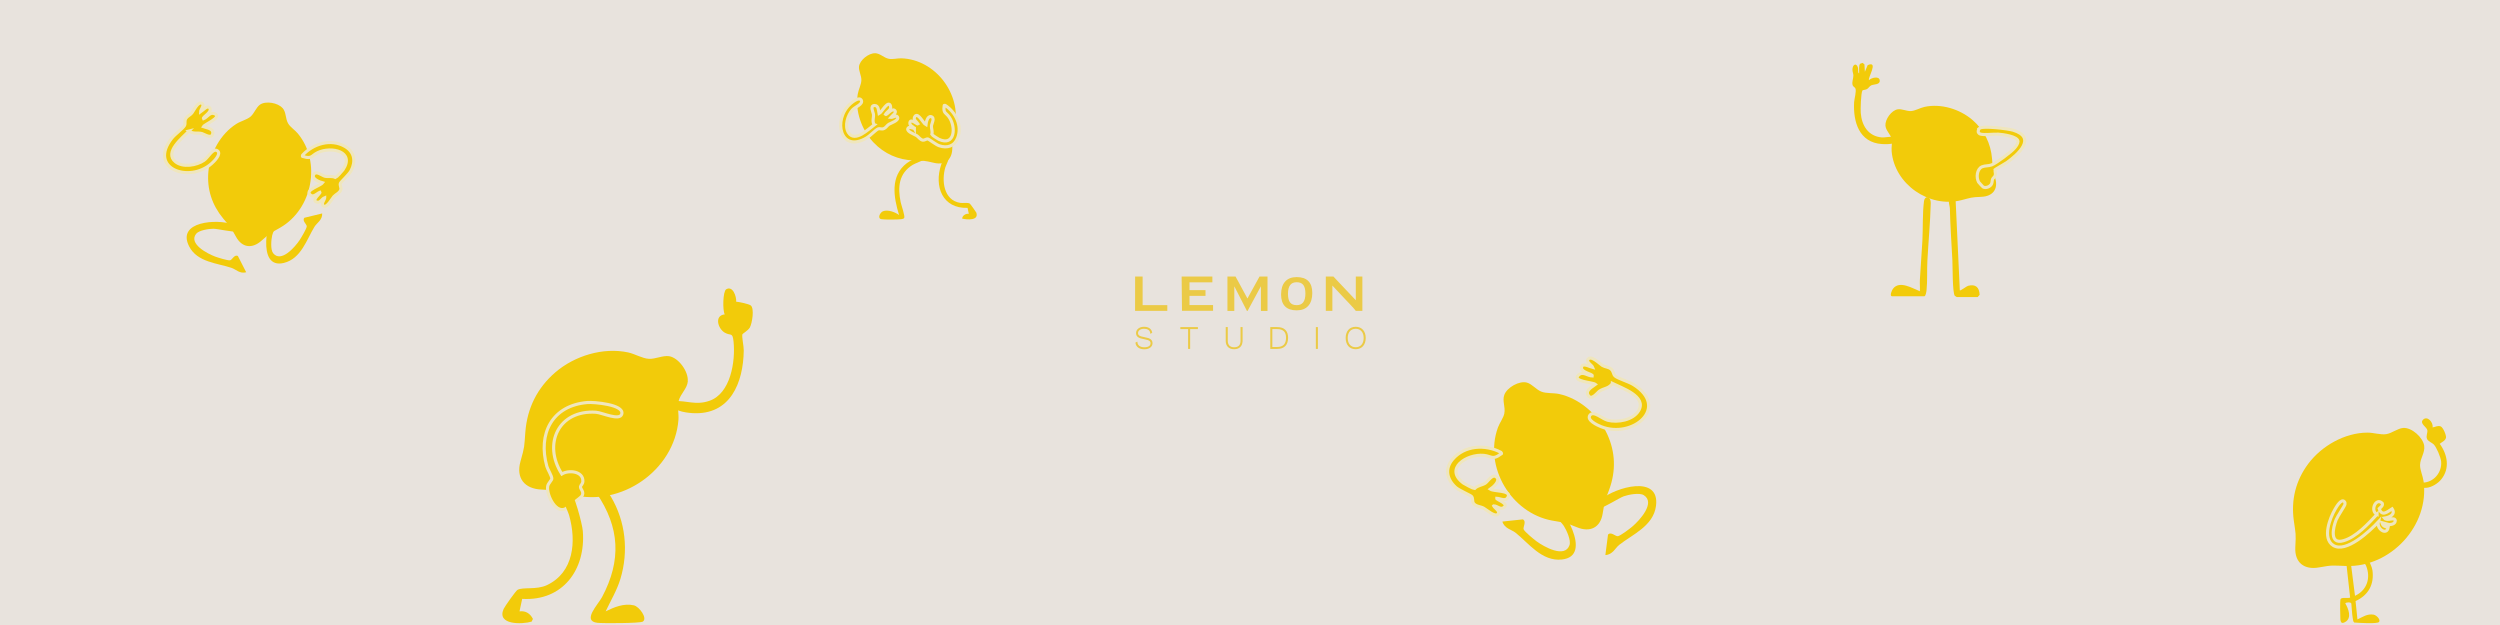 <svg viewBox="0 0 400 100" xmlns="http://www.w3.org/2000/svg" data-name="Layer 2" id="Layer_2">
  <defs>
    <style>
      .cls-1 {
        fill: none;
      }

      .cls-1, .cls-2, .cls-3 {
        stroke-miterlimit: 10;
      }

      .cls-1, .cls-3 {
        stroke: #ebca46;
        stroke-width: .25px;
      }

      .cls-4 {
        fill: #e8e3dd;
      }

      .cls-2 {
        stroke: #efe6bd;
        stroke-width: .5px;
      }

      .cls-2, .cls-5 {
        fill: #f2cb0a;
      }

      .cls-6, .cls-3 {
        fill: #ebca46;
      }
    </style>
  </defs>
  <g data-name="Layer 1" id="Layer_1-2">
    <g>
      <g>
        <rect height="100" width="400" class="cls-4"></rect>
        <g>
          <path d="M181.62,44.25h1.2v4.57h3.95v.92h-5.16" class="cls-6"></path>
          <path d="M189.06,44.25h4.92v.92h-3.66v1.25h2.56v.92h-2.56v1.47h3.77v.92h-4.97" class="cls-6"></path>
          <path d="M196.39,44.25h1.3c.08.15.16.31.25.47.04.08.09.15.13.23l1.52,2.81c.64-1.17,1.29-2.34,1.93-3.51h1.28c0,1.83,0,3.67,0,5.5h-1.05c0-1.31,0-2.62,0-3.92h-.02l-2.12,3.92h-.1l-2.01-3.92h.01-.02v3.92h-1.1" class="cls-6"></path>
          <path d="M212.13,44.25h1.22c.19.21.39.42.58.62l3,3.17v-3.8h1.05v5.5h-1.05c-.11-.15-.24-.31-.38-.46-.09-.1-.18-.2-.27-.29l-3.1-3.3v4.05h-1.05v-5.5h0Z" class="cls-6"></path>
          <path d="M184.22,53.16l-.06.05c-.13-.51-.53-.73-1.12-.73-.66,0-1.08.35-1.08.81,0,.42.27.63,1.18.79.84.14,1.14.38,1.14.84,0,.49-.48.84-1.17.84s-1.2-.27-1.31-.87l.07-.04c.09.57.6.84,1.24.84s1.1-.27,1.1-.77c0-.4-.28-.63-1.08-.76-.94-.16-1.24-.39-1.24-.87s.43-.88,1.15-.88c.61,0,1.03.23,1.18.75h0Z" class="cls-1"></path>
          <path d="M191.54,52.53h-1.24v3.17h-.08v-3.17h-1.24v-.07h2.56v.07h0Z" class="cls-1"></path>
          <path d="M198.68,54.55c0,.77-.46,1.2-1.22,1.2s-1.22-.43-1.22-1.2v-2.09h.08v2.09c0,.72.43,1.14,1.15,1.14s1.14-.41,1.14-1.14v-2.09h.08v2.09h0Z" class="cls-1"></path>
          <path d="M205.97,54.03c0,1.1-.55,1.67-1.6,1.67h-1v-3.24h1c1.05,0,1.6.54,1.6,1.57ZM205.89,54.03c0-.99-.52-1.5-1.52-1.5h-.92v3.11h.92c1,0,1.52-.55,1.52-1.6h0Z" class="cls-1"></path>
          <path d="M210.74,55.7h-.08v-3.24h.08v3.24Z" class="cls-1"></path>
          <path d="M218.39,54.08c0,1.03-.57,1.67-1.48,1.67s-1.48-.64-1.48-1.67.57-1.67,1.48-1.67,1.48.64,1.48,1.67ZM215.51,54.08c0,.98.54,1.6,1.4,1.6s1.4-.62,1.4-1.6-.54-1.6-1.4-1.6-1.4.62-1.4,1.6h0Z" class="cls-1"></path>
          <path d="M207.47,49.53c-1.58,0-2.37-.8-2.37-2.41,0-.86.2-1.52.61-1.98s.99-.68,1.76-.68c1.58,0,2.37.8,2.37,2.41,0,.86-.2,1.52-.61,1.98-.41.46-.99.68-1.76.68h0ZM207.47,48.95c1.01,0,1.52-.66,1.52-1.98,0-.66-.12-1.15-.37-1.47-.25-.31-.63-.47-1.15-.47-1.01,0-1.52.66-1.52,1.98,0,.66.12,1.15.37,1.47.25.31.63.47,1.15.47h0Z" class="cls-3"></path>
        </g>
      </g>
      <g>
        <path d="M302.65,22.21c.14.58-.04,1.33.01,1.97.43,5.29,6.02,9.15,11.14,7.85,1.63-.41,1.49-.47,3.23-.54,1.77-.07,2.71-1.19,2.22-2.94-.46-1.66-.38-1.47-.52-3.13-.2-2.47-1.25-4.6-3.15-6.24-2.02-1.73-5.02-2.65-7.65-2.08-.72.16-1.5.63-2.17.67-.69.04-1.46-.38-2.12-.28-1.01.16-2.04,1.61-1.97,2.6.06.83.79,1.33.98,2.12Z" class="cls-5"></path>
        <path d="M297.63,10.19c-.28.29-.13,1.16-.17,1.56-.25-.12-.1-.63-.19-.94-.25-.83-.88-.49-.88.35,0,.33.15.62.15.92,0,.49-.24.98-.14,1.46.07.35.37.4.46.6.2.43-.16,1.64-.2,2.19-.18,3.16.79,6.47,4.45,6.72.51.03,2.41.09,2.47-.61.08-.93-1.8-.4-2.47-.45-2.18-.18-3.23-1.88-3.39-3.92-.05-.58.03-3.16.26-3.57.07-.13.49-.11.72-.24.27-.14.4-.47.71-.61.42-.19,1.4-.07,1.35-.77-.06-.77-1.31-.46-1.72-.06-.25-.31,1.61-3.18-.21-2.4l-.45,1.07-.07-1.19-.29-.24-.41.14Z" class="cls-5"></path>
        <path d="M316.67,20.58c-.11.11-.18.39-.15.54.06.16.18.28.34.33.62.19,2.13-.03,2.9.02.65.04,3.04.35,3.12,1.14-.01.38-.3.76-.54,1.05-.49.62-2.95,2.44-3.67,2.72-.52.2-1.08.11-1.55.31-.83.37-.95,1.73-.54,2.45.03.05.66.74.71.77.42.26,1.17-.05,1.36-.5.11-.24.07-.51.17-.76.08-.2.36-.32.43-.64.08-.37-.12-.79-.1-.82.07-.09,1.62-.95,1.95-1.18,1.82-1.31,4.84-4.01,1-5.18-.83-.25-4.96-.76-5.45-.27Z" class="cls-2"></path>
        <path d="M307.92,47.4c.2-.06.31-.77.33-1,.15-1.45.05-3.18.13-4.66.16-3.05.46-6.12.54-9.16.04-1.3-.96-1.3-1.08-.41-.26,2.02-.15,4.33-.26,6.39s-.29,4.17-.4,6.24c-.03.6.04,1.2,0,1.8-1.22-.48-3.27-1.78-4.31-.39-.17.22-.59,1.19-.14,1.19h5.18Z" class="cls-5"></path>
        <path d="M316.43,47.53l.31-.36c-.05-1.18-.62-1.76-1.85-1.44-.26.07-1.23.84-1.32.73l-.67-14.42c-.04-.3-.28-.5-.59-.47-.85.24-.35,1.2-.33,1.8.06,2.76.26,5.5.4,8.24.05.94,0,5.25.39,5.72.09.04.27.2.33.2h3.32Z" class="cls-5"></path>
      </g>
      <g>
        <path d="M45.21,17.3c-.72-.85-2.69-1.21-3.62-.55-.61.44-.9,1.37-1.48,1.89-.57.5-1.57.73-2.27,1.17-2.56,1.6-4.24,4.7-4.5,7.67-.25,2.8.59,5.33,2.37,7.48,1.19,1.44,1.12,1.23,2.05,2.92.98,1.79,2.61,1.95,4.09.62,1.46-1.31,1.38-1.15,3.02-2.1,5.12-2.97,6.58-10.46,2.78-15.04-.46-.55-1.19-1.01-1.54-1.59-.47-.79-.29-1.76-.88-2.47Z" class="cls-5"></path>
        <path d="M30.22,20.97c.71.52,1.38.21,2.09.4.37.1,1.57.95,1.73-.01.13-.82-1.01-.91-1.5-1.09.26-.43,3.09-1.51,1.79-2.07-.76-.33-1.16.56-1.78.8-.18-.26,1.39-1.02,1.04-1.67s-1.16.35-1.5.57c0-.34.61-1.01.3-1.3-.64-.59-1.42,1.14-1.69,1.47s-.72.5-.94.84c-.32.49-.04.83-.25,1.19-.29.49-1.54,1.38-2.03,2.01-3.82,4.85,2.77,7.26,6.36,4.07.4-.35,1.65-1.57.93-2.06s-1.45,1.07-2.13,1.53c-1.21.82-3.37,1.19-4.56.23-1.87-1.5,1.15-3.85,2.18-4.92Z" class="cls-2"></path>
        <path d="M51.95,31.63c-.45.17-.66.85-1.24.71-1.01-.25.59-1.41.48-1.58-.51.21-1.08.98-1.64.33-.63-.74,1.67-1.36,2.04-1.84-.45-.12-1.71-.6-1.43-1.26.35-.81,1.39.11,1.83.21.53.12,1.12-.08,1.69.2.15-.04,1.06-1.04,1.19-1.23,1.97-2.91-1.85-3.8-4.03-2.75-.95.45-.94,1.06-2.24.65-.2-.06-.27.04-.18-.25,1.69-1.84,4.52-2.7,6.8-1.38,1.52.88,1.73,2.41.94,3.9-.31.59-1.6,1.75-1.69,1.98-.13.32.15.69.07,1.01-.14.53-.82.79-1.12,1.13-.31.36-1.06,1.75-1.6,1.52-.57-.24.07-.97.13-1.32Z" class="cls-2"></path>
        <path d="M37.74,37.02c-.28.18-2.99-.43-3.61-.42-.72,0-2.3.24-2.75.81-1.25,1.6,1.81,3.18,3.04,3.64.45.17,2,.65,2.38.6.35-.05.69-.99,1.26-.69l1.33,2.6c-1.01.29-1.65-.47-2.34-.7-2.24-.76-5.48-.88-6.79-3.44-2.07-4.06,4.57-4.4,6.94-3.53.48.18,1.06.79.54,1.13Z" class="cls-5"></path>
        <path d="M45.36,32.52c.11.31-1.67,4.53-1.81,5.14-.16.7-.3,2.29.16,2.86,1.27,1.58,3.51-1.02,4.24-2.12.26-.4,1.1-1.79,1.13-2.17.03-.35-.81-.91-.37-1.39l2.84-.69c.05,1.05-.84,1.5-1.22,2.11-1.25,2.01-2.12,5.13-4.92,5.81-4.43,1.07-2.66-7.19-1.27-9.29.28-.42,1.01-.85,1.22-.26Z" class="cls-5"></path>
      </g>
      <g>
        <path d="M240.7,66.13c-.15.74-.75,1.51-1.03,2.27-2.3,6.3,2.11,13.68,8.66,14.89,2.1.38,1.96.24,4,1.08,2.08.85,3.74.06,4.1-2.21.34-2.15.34-1.9,1.06-3.87,1.07-2.95.99-5.95-.34-8.83-1.41-3.05-4.37-5.7-7.69-6.42-.91-.2-2.06-.06-2.85-.38-.82-.32-1.48-1.21-2.29-1.44-1.24-.35-3.2.78-3.63,1.96-.36.98.21,1.94,0,2.96Z" class="cls-5"></path>
        <path d="M257.98,61.36c-.55.83-1.39.75-2.06,1.22-.36.25-1.3,1.61-1.83.64-.45-.82.72-1.35,1.18-1.72-.44-.35-3.85-.43-2.69-1.51.68-.64,1.44.16,2.2.17.09-.34-1.86-.55-1.74-1.38s1.37-.07,1.81.03c-.13-.36-1.03-.84-.81-1.26.46-.86,1.94.67,2.35.92s.96.25,1.32.53c.52.4.36.87.72,1.17.49.41,2.15.88,2.92,1.36,5.9,3.69-.17,8.75-5.19,6.73-.55-.22-2.35-1.04-1.77-1.83s1.95.58,2.84.81c1.6.41,4.02-.02,4.93-1.5,1.42-2.31-2.69-3.65-4.18-4.39Z" class="cls-2"></path>
        <path d="M239,80.94c.55,0,1.03.65,1.58.28.97-.65-1.16-1.27-1.12-1.5.62.03,1.52.63,1.86-.27.38-1.02-2.29-.81-2.86-1.18.44-.3,1.59-1.29,1.04-1.88-.68-.73-1.43.64-1.86.92-.52.33-1.22.34-1.72.86-.17,0-1.51-.7-1.73-.85-3.2-2.33.51-4.73,3.23-4.46,1.18.12,1.4.77,2.63-.16.18-.14.3-.06.09-.33-2.49-1.31-5.82-1.14-7.73,1.12-1.28,1.51-.92,3.21.49,4.49.56.5,2.36,1.25,2.54,1.45.27.29.1.79.31,1.1.35.51,1.17.52,1.61.77.47.26,1.79,1.45,2.27,1,.51-.48-.44-1-.64-1.35Z" class="cls-2"></path>
        <path d="M256.12,81.23c.36.08,3.01-1.59,3.67-1.82.76-.27,2.53-.62,3.22-.18,1.93,1.22-.71,4.06-1.84,5.02-.41.35-1.87,1.45-2.29,1.54-.39.08-1.11-.79-1.6-.25l-.42,3.27c1.18-.07,1.58-1.13,2.21-1.63,2.09-1.65,5.48-3.02,5.89-6.24.65-5.1-6.52-2.93-8.7-1.1-.44.37-.83,1.24-.14,1.4Z" class="cls-5"></path>
        <path d="M246.33,79.37c0,.37,3.49,4.17,3.87,4.76.44.68,1.19,2.31.92,3.09-.74,2.16-4.11.25-5.3-.63-.43-.32-1.84-1.48-2.03-1.87-.17-.36.51-1.27-.13-1.62l-3.28.35c.34,1.13,1.46,1.27,2.1,1.78,2.09,1.65,4.2,4.64,7.43,4.29,5.11-.55.09-8.63-2.19-10.33-.46-.34-1.4-.52-1.39.19Z" class="cls-5"></path>
      </g>
      <g>
        <path d="M387.87,71.32c-.19-1.32-1.98-2.94-3.34-2.85-.9.06-1.78.83-2.71.99-.89.15-2.06-.25-3.05-.24-3.62.02-7.29,2.11-9.44,4.97-2.02,2.7-2.78,5.8-2.32,9.11.31,2.22.36,1.96.24,4.27-.13,2.44,1.42,3.64,3.77,3.22,2.32-.42,2.14-.3,4.41-.23,7.09.21,13.32-6.49,12.34-13.57-.12-.85-.57-1.78-.56-2.59.02-1.1.82-1.97.66-3.08Z" class="cls-5"></path>
        <path d="M376.8,95.33c1.93-.89,2.56-2.88,1.77-4.82-.17-.41-.8-.93-.07-1.19.48-.04,1.04,1.49,1.09,1.91.31,2.27-.64,4-2.7,4.94l.3,2.94c.85-.4,1.56-.93,2.57-.77.45.07,1.18.78.89,1.17-.26.35-3.38.14-3.98.09-.18-.14-.2-.5-.24-.74-.12-.73-.14-1.56-.22-2.3-.07-.26-.92-.21-.96-.01.49.81,1.07,2.32.03,2.94-.55.33-.76.2-.82-.42-.04-.43-.07-2.94.02-3.19.13-.37,1.17-.11,1.54-.26l-.68-6.16c.03-.33.47-.48.69-.2l.77,6.08Z" class="cls-5"></path>
        <path d="M380.33,82.3c-1.18-.55-.16-2.82.84-1.76.13.36-.27.62-.49.84.42,1.32,1.29.51,2.06.03.6.91-.43,1.36-1.22,1.49.41.54,1.58-.26,1.72.38,0,.52-.56.65-.99.66l-1.15-.32c.19.6.48.63,1,.76-.22,1.36-1.86.23-1.57-.87-1.34,1.43-5.17,5.06-7.22,3.75-1.78-1.14-.53-4.38.31-5.8.21-.35.98-1.71,1.46-1.21.14.14.13.27.11.45-.02.21-1.19,1.92-1.41,2.47-.5,1.24-1.1,4,1.18,3.34,2.03-.58,3.97-2.72,5.37-4.22Z" class="cls-2"></path>
        <path d="M389.2,68.39c.45-.07.82-.33,1.28-.18.41.12.95,1.46.88,1.81-.1.51-.65.69-1,.99,1.25,1.72,1.66,3.94.23,5.7-.51.63-1.48,1.23-2.28,1.33-.61.08-2.62.1-2.62-.75s1.3-.08,1.83-.07c1.83.04,3.24-1.62,3.06-3.41-.07-.65-.73-2.25-1.19-2.71-.23-.24-.91-.5-1.06-.86-.22-.52.13-.97.04-1.43-.1-.49-1.28-1.05-.68-1.66.68-.69,1.67.44,1.52,1.23Z" class="cls-5"></path>
      </g>
      <g>
        <path d="M110.04,60.96c.12-1.51-1.46-3.73-2.99-3.97-1-.15-2.18.48-3.23.42-1.03-.05-2.22-.78-3.31-1.02-4-.87-8.58.54-11.65,3.18-2.9,2.49-4.5,5.73-4.8,9.5-.2,2.53-.08,2.25-.79,4.78-.74,2.67.68,4.37,3.38,4.48,2.66.11,2.44.2,4.93.83,7.79,1.98,16.32-3.9,16.97-11.96.08-.97-.2-2.11.02-3,.29-1.22,1.39-1.98,1.49-3.24Z" class="cls-5"></path>
        <path d="M117.78,48.27c.47.03,2.03.36,2.34.6.61.47.23,2.85-.15,3.54-.26.46-1.17.98-1.19,1.08-.11.44.23,1.87.22,2.6-.07,5.16-2.16,10.37-8.21,10.01-1.03-.06-4-.43-2.95-1.93,2.11-.1,3.44.71,5.64-.03,3.43-1.16,4.21-6.33,3.89-9.47-.16-1.59-.43-.88-1.4-1.44-1.13-.65-1.71-2.76-.01-2.93-.37-.65-.3-3.69.23-4.01,1.05-.64,1.66,1.15,1.6,1.98Z" class="cls-5"></path>
        <path d="M94,64.4c1-.08,5.86.32,5.49,1.82-.29,1.19-3.14-.19-4.13-.26-6.01-.41-8.54,5.09-5.47,9.88,1.11-.69,3.42-.45,3.37,1.16-.01.44-.34.62-.38.85-.08.41.72.87.17,1.59-.14.18-2.43,1.91-2.66,2.01-1.63.67-3.06-2.57-2.74-3.74.1-.38.62-.88.64-1.11.04-.4-.64-1.44-.79-1.97-1.47-5.22.81-9.76,6.5-10.23Z" class="cls-2"></path>
        <path d="M96.9,97.82c1.38-.68,2.92-1.33,4.51-.97.88.2,2.26,2.1,1.43,2.61-.45.27-6.38.29-7.26.19-2.5-.29.1-2.91.75-4.12,3.12-5.87,2.84-11.16-.88-16.61-.41-.61-1.25-.95-.96-1.83.58-1.72,2.94,1.85,3.25,2.37,2.36,3.97,2.86,8.72,1.53,13.15-.56,1.85-1.56,3.49-2.37,5.22Z" class="cls-5"></path>
        <path d="M91.18,78.43c.73.71,1.98,5.38,2.07,6.53.5,6.18-3.21,11.25-9.7,10.86l-.43,2c.99-.13,1.71.34,2.15,1.21l-.21.43c-1.53.45-5.63.56-4.48-2.03.18-.4,1.94-2.89,2.22-3.05.86-.49,3.04.03,4.71-.76,4.32-2.05,4.72-7.01,3.56-11.13-.23-.81-1.29-2.91-1.28-3.39,0-.81.83-1.19,1.38-.65Z" class="cls-5"></path>
      </g>
      <g>
        <path d="M140,8.52c-1.01-.03-2.45,1.1-2.56,2.13-.07.68.39,1.44.38,2.15,0,.69-.45,1.51-.58,2.25-.46,2.71.63,5.73,2.49,7.71,1.76,1.86,3.98,2.83,6.52,2.92,1.7.06,1.51-.02,3.22.38,1.81.42,2.91-.59,2.9-2.41,0-1.79.06-1.64.4-3.33,1.08-5.28-3.12-10.81-8.54-10.99-.65-.02-1.41.2-2.01.08-.82-.16-1.37-.87-2.22-.9Z" class="cls-5"></path>
        <path d="M143.85,34.4c-.64-.46-1.79-.91-2.57-.6-.47.19-.95,1.14-.26,1.27.5.09,2.62.07,3.17,0,.15-.02.4-.06.48-.19.17-.29-.46-2.04-.56-2.52-.5-2.4-.32-4.63,1.95-6,.33-.2,1.74-.74,1.84-.85.17-.21.09-.55-.17-.62-.44-.12-2.2.88-2.62,1.2-2.71,2.05-2.14,5.45-1.26,8.31Z" class="cls-5"></path>
        <path d="M139.86,19.95c-.35-.62-.03-1.12-.11-1.7-.05-.31-.6-1.34.18-1.37.66-.02.63.89.72,1.31.36-.16,1.51-2.31,1.83-1.22.19.64-.56.87-.81,1.34.19.17.95-1.01,1.44-.66s-.4.89-.6,1.14c.27.04.87-.39,1.06-.11.4.57-1.05,1.02-1.34,1.2s-.47.53-.76.67c-.42.21-.67-.05-.98.08-.42.18-1.25,1.09-1.8,1.42-4.25,2.56-5.51-2.92-2.61-5.47.32-.28,1.42-1.16,1.73-.53s-1,1.05-1.43,1.55c-.77.88-1.28,2.56-.63,3.61,1.01,1.64,3.18-.53,4.14-1.25Z" class="cls-2"></path>
        <path d="M146.3,20.56c-.2-.34-.76-.41-.72-.89.07-.83,1.19.28,1.32.17-.23-.37-.92-.73-.48-1.25.5-.59,1.3,1.15,1.73,1.37.04-.38.25-1.43.81-1.3.69.17.1,1.11.07,1.48-.03.44.21.87.06,1.37.05.11.96.7,1.13.78,2.56,1.18,2.77-1.96,1.65-3.56-.48-.69-.97-.6-.81-1.69.02-.16-.07-.21.18-.17,1.68,1.1,2.73,3.23,1.99,5.2-.5,1.32-1.68,1.69-2.96,1.25-.51-.17-1.6-1.03-1.79-1.08-.27-.06-.53.21-.79.19-.44-.04-.73-.55-1.04-.74-.32-.2-1.52-.61-1.41-1.07.12-.48.77-.08,1.06-.07Z" class="cls-2"></path>
        <path d="M154.81,33.26l.2.95c-.47-.07-1.05.27-1.06.77.76.18,2.71.35,2.26-.96-.04-.11-.97-1.41-1.05-1.45-.33-.2-1.08-.04-1.52-.11-2.67-.41-3.02-3.58-2.38-5.7.13-.42.78-1.52.44-1.79-.53-.42-.98,1-1.12,1.4-1.15,3.45.2,7.02,4.23,6.89Z" class="cls-5"></path>
      </g>
    </g>
  </g>
</svg>